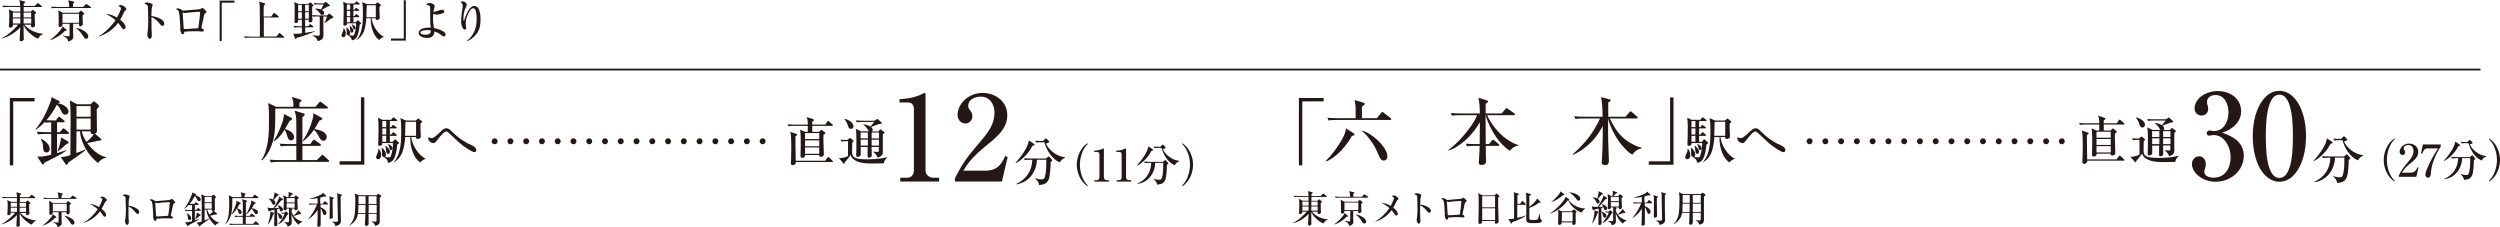 <?xml version="1.0" encoding="UTF-8"?>
<svg id="_レイヤー_2" data-name="レイヤー 2" xmlns="http://www.w3.org/2000/svg" viewBox="0 0 337.81 30.68">
  <defs>
    <style>
      .cls-1 {
        fill: #231815;
        stroke-width: 0px;
      }

      .cls-2 {
        stroke-miterlimit: 10;
        stroke-width: .25px;
      }

      .cls-2, .cls-3 {
        fill: none;
        stroke: #231815;
      }

      .cls-3 {
        stroke-dasharray: 0 0 0 2.13;
        stroke-linecap: round;
        stroke-width: .8px;
      }
    </style>
  </defs>
  <g id="_文字" data-name="文字">
    <g>
      <g>
        <path class="cls-1" d="m2.84,5.56c-.12,0-.19-.05-.19-.17,0-.1.01-.2.02-.31.02-.44.06-.9.07-1.41-.58.71-1.68,1.35-2.52,1.54v-.05c.89-.37,2.12-1.63,2.23-1.83h-.7s0,.06,0,.1c0,.11-.03.19-.14.25-.07.04-.15.05-.23.05-.11,0-.18-.04-.18-.16,0-.02.01-.23.02-.31.02-.3.04-.75.04-1,0-.32,0-.67-.08-.98l.65.28h.92c0-.21,0-.42-.01-.62h-1.66c-.22,0-.43,0-.65.04l-.1-.22c.29.02.57.04.86.04h1.54c-.02-.25-.04-.55-.11-.79l.67.18s.11.04.11.1c0,.07-.14.17-.2.2v.31h1.49l.32-.31c.07-.07.07-.08.1-.08.02,0,.05.02.11.07l.4.31s.06.05.06.09c0,.05-.05.07-.09.07h-2.39v.62s.95,0,.95,0l.2-.19s.06-.05.08-.05c.01,0,.05.02.1.06l.28.23s.07.06.07.11c0,.08-.12.14-.19.17,0,.21,0,.58.01.71.01.35.04.71.04.82,0,.2-.25.28-.37.28-.16,0-.17-.12-.17-.2,0-.05,0-.11,0-.17h-.91c.62.74,1.6,1.16,2.56,1.22v.04c-.31.08-.57.33-.69.62-.33-.08-.68-.34-.94-.56-.43-.35-.82-.77-1.04-1.28,0,.49.01.99.02,1.48,0,.12.02.32.02.4,0,.23-.26.31-.39.31Zm-1.1-3.21h1.01v-.65h-1.01v.65Zm1.01.14h-1.01v.68h1.01v-.68Zm1.46,0h-1.02c0,.19,0,.38,0,.58v.1h1.03v-.68Zm0-.79h-1.02v.65h1.02v-.65Z"/>
        <path class="cls-1" d="m8.97,3.98s.06.05.06.1c0,.07-.11.08-.25.08-.47.53-1.28,1.05-1.97,1.26l-.02-.04c.57-.41,1.38-1.16,1.67-1.8l.51.41Zm2.28-3.05l.31-.32s.07-.07.1-.07c.02,0,.07.04.13.07l.46.31s.06.05.06.09c0,.05-.05.07-.09.07h-4.56c-.22,0-.43,0-.65.04l-.1-.22c.29.02.57.04.86.04h1.58v-.09c0-.29-.03-.51-.13-.81l.72.17c.08.02.11.05.11.09,0,.08-.13.14-.18.18,0,.15-.02.31-.02.46h1.41Zm-.63.79l.22-.23s.07-.06.08-.06c.01,0,.04.02.08.05l.31.27s.08.07.08.11-.06.1-.23.21v.26c0,.25,0,.5.03.76,0,.05.01.1.01.14,0,.17-.16.33-.33.33-.12,0-.19-.07-.19-.19v-.16h-.8c0,.4,0,.8,0,1.21,0,.16.02.33.02.49,0,.21-.04.34-.2.48-.14.12-.31.18-.49.23-.01-.4-.37-.62-.7-.77v-.04c.25.04.51.1.76.1.13,0,.13-.04.13-.45v-1.24h-.96s0,.1,0,.13c0,.2-.17.3-.33.3-.13,0-.2-.08-.2-.2,0-.04,0-.1.01-.15.01-.14.01-.32.01-.47v-.32c0-.38,0-.77-.07-1.12l.61.33h2.13Zm-2.18,1.36h2.24v-1.22h-2.24v1.22Zm2.96,1.12c.24.16.53.41.53.73,0,.16-.1.31-.28.31s-.28-.15-.36-.29c-.23-.38-.63-.89-1-1.14v-.04c.39.05.79.22,1.11.43Z"/>
        <path class="cls-1" d="m16.97,3.65c0,.14-.1.31-.26.31-.1,0-.17-.07-.28-.24-.12-.19-.32-.45-.47-.64-.61.86-1.6,1.57-2.62,1.85l-.03-.05c.77-.33,1.84-1.45,2.3-2.15-.4-.35-.86-.62-1.31-.88.59.08,1,.23,1.52.53.14-.28.53-1.08.53-1.23,0-.2-.26-.3-.42-.35.14-.06.26-.11.41-.11.28,0,.73.34.73.56,0,.1-.07.14-.14.19-.11.07-.16.17-.23.34-.14.31-.29.6-.46.89.27.21.73.62.73.99Z"/>
        <path class="cls-1" d="m22.2,3.21c0,.15-.08.29-.25.29-.11,0-.19-.08-.32-.23-.29-.35-.65-.77-1.16-.95,0,.8,0,1.7.02,1.96.01.16.03.41.03.53,0,.17-.08.44-.29.44s-.32-.35-.32-.59c0-.07,0-.15.04-.37.07-.49.08-1.1.08-1.59,0-.58-.02-1.17-.05-1.75,0-.09-.01-.22-.09-.28-.09-.07-.29-.15-.41-.2.11-.07.25-.14.39-.14.15,0,.76.13.76.32,0,.04-.02.1-.04.14-.13.32-.13,1.01-.13,1.37.5.06,1.73.4,1.73,1.03Z"/>
        <path class="cls-1" d="m24.07,1.14c.21,0,.4.14.57.25.05.03.1.05.16.05.02,0,.08,0,.14-.02.09-.02.5-.05.94-.08.5-.04,1.03-.08,1.15-.11.1-.02.15-.07.22-.12.05-.04.07-.05.1-.05.08,0,.36.28.44.37.04.04.13.13.13.18,0,.04-.05.08-.15.16-.11.08-.16.11-.2.33-.1.47-.22,1-.35,1.58,0,.02-.01.05-.01.07,0,.04.01.05.17.14.07.05.16.1.16.19,0,.13-.1.19-.22.19-.08,0-.2-.02-.29-.03-.11-.02-.38-.02-.61-.02-.44,0-1.1.01-1.52.07,0,.13-.02.34-.19.34-.24,0-.36-.49-.36-.68,0-.07.02-.17.02-.25,0-.17-.07-1.24-.1-1.5-.02-.17-.07-.52-.13-.67-.08-.19-.21-.23-.39-.3.11-.06.2-.11.33-.11Zm2.97.58c0-.08-.06-.13-.11-.13-.35,0-1.49.1-1.85.17-.02,0-.07.01-.09.01-.04,0-.12-.02-.22-.06-.05-.02-.07-.02-.07-.02-.01,0-.02.01-.02.03,0,.02,0,.1.02.25.02.23.05.67.06.91.01.26.04.79.08,1.04.12,0,.31,0,.47-.01.49-.04,1.08-.08,1.48-.1.11-.66.25-1.82.25-2.11Z"/>
        <path class="cls-1" d="m29.69.08h2v.28h-1.73v5.18h-.28V.08Z"/>
        <path class="cls-1" d="m36.66,2.21l.29-.4c.04-.06.06-.07.1-.07.03,0,.07.03.11.06l.46.4s.06.06.06.09c0,.05-.05.07-.1.07h-1.93v1.45c0,.38,0,.76,0,1.13h1.69l.33-.41c.05-.07.07-.08.09-.08s.05.02.11.07l.47.41s.06.05.06.09c0,.05-.05.07-.09.07h-4.58c-.22,0-.43,0-.65.04l-.1-.22c.28.02.57.04.85.04h1.28c.01-.32.01-.64.01-.95,0-.61,0-1.22-.01-1.83,0-.47,0-.94-.02-1.4,0-.22-.02-.35-.09-.56l.74.23c.06.02.1.03.1.1s-.05.11-.19.21c-.01.21-.02.42-.02.63v.85h1.02Z"/>
        <path class="cls-1" d="m41.67.51l.19-.14s.05-.04.08-.04c.02,0,.05.01.07.03l.32.29s.04.05.04.08c0,.04-.1.13-.19.19,0,.43-.01.85.01,1.27,0,.11.03.49.03.55,0,.2-.16.29-.34.29-.12,0-.17-.07-.17-.19,0-.06.01-.11.02-.17h-.5v.87h.4l.19-.21s.07-.08.09-.08c.02,0,.04,0,.11.07l.26.21s.06.05.06.09c0,.05-.05.07-.09.07h-1.01v.75c.44-.07.88-.14,1.31-.23v.04c-.8.36-1.63.64-2.47.87-.02.05-.06.13-.13.13-.05,0-.08-.03-.1-.07l-.22-.66c.1.05.19.05.31.05.28,0,.58-.03.86-.07v-.81h-.39c-.22,0-.43,0-.65.04l-.1-.22c.28.02.57.04.85.04h.28v-.87h-.5s.01.09.01.13c0,.21-.13.31-.33.31-.13,0-.17-.08-.17-.2,0-.28,0-.56.01-.83,0-.37.01-.74.01-1.1,0-.28-.01-.44-.07-.71l.56.25h1.34Zm-1.38,1h.5v-.86h-.5v.86Zm0,1.01h.5v-.87h-.5v.87Zm.94-1.01h.5v-.86h-.5v.86Zm0,1.01h.5v-.87h-.5v.87Zm1.72-.3c-.22,0-.43,0-.65.04l-.1-.22c.28.02.57.04.85.04h1.16l.21-.2s.06-.05.08-.05c.02,0,.04.02.07.05l.44.38s.04.05.04.08c0,.12-.17.14-.32.16-.28.23-.58.43-.88.63l-.02-.02c.15-.29.26-.56.37-.88h-.51c0,.84,0,1.68.01,2.52,0,.27-.05.46-.28.61-.16.11-.32.16-.51.19-.03-.14-.06-.24-.15-.35-.14-.19-.35-.31-.55-.4v-.04c.26.04.57.07.83.07.14,0,.16-.07.16-.17v-2.43h-.25Zm.98-1.91c.05-.04.07-.05.09-.05.02,0,.05.01.08.04l.43.37s.04.05.04.08c0,.06-.02.08-.31.14-.24.13-.54.31-.78.45.16.09.32.22.32.42,0,.13-.08.26-.28.26-.15,0-.22-.1-.39-.34-.14-.19-.35-.37-.56-.49v-.04c.25,0,.57.04.8.13.1-.18.29-.5.35-.68h-.57c-.22,0-.43,0-.65.04l-.1-.22c.28.03.57.03.85.03h.47l.2-.15Z"/>
        <path class="cls-1" d="m46.45,3.8c.19.22.28.47.28.76,0,.22-.08.47-.35.47-.14,0-.23-.1-.23-.24,0-.06.05-.23.14-.43.07-.15.12-.27.12-.43,0-.04,0-.08,0-.12l.04-.02Zm1.62-.79l.18-.2c.05-.06.08-.07.11-.07.02,0,.05.02.12.08l.28.26s.04.04.04.07c0,.06-.09.11-.2.19-.04.54-.14,1.27-.44,1.74-.15.23-.37.33-.63.37,0-.29-.23-.54-.48-.67-.17-.03-.21-.16-.21-.35,0-.1.01-.21.01-.29,0-.13-.03-.31-.05-.44l.03-.02c.25.22.49.46.49.8,0,.11-.04.21-.14.27.15.04.34.06.5.06.13,0,.17-.07.21-.19.16-.47.22-.97.23-1.47h-1.24s0,.03,0,.08c0,.07-.02.24-.32.24-.13,0-.16-.05-.16-.17,0-.07.02-.59.02-.75,0-.4.02-.81.02-1.21s-.02-.71-.06-1.12l.49.25h1.03l.17-.21c.04-.05.06-.08.09-.08.02,0,.04.01.12.07l.28.2s.06.05.06.09c0,.05-.05.07-.09.07h-.77v.7h.14l.12-.18c.04-.05.06-.08.1-.08.02,0,.04.01.12.07l.24.17s.07.06.07.1c0,.05-.05.07-.1.07h-.7v.71h.14l.17-.2s.07-.08.09-.08c.04,0,.05.01.11.07l.23.2s.06.06.06.09c0,.05-.05.07-.09.07h-.71v.69h.32Zm-1.2-1.69h.45v-.7h-.45v.7Zm0,.86h.45v-.71h-.45v.71Zm.45.14h-.45v.69h.45v-.69Zm.43,1.84c0,.12-.07.25-.2.25s-.2-.08-.23-.37c-.02-.2-.04-.37-.11-.57l.02-.02c.2.15.52.44.52.71Zm.28-.4c0,.09-.05.22-.16.22-.1,0-.14-.09-.2-.32-.02-.11-.08-.26-.16-.35l.02-.03c.2.07.5.23.5.49Zm2.18-1.29c.07.54.28,1.06.59,1.51.26.38.63.79,1.06.98v.03c-.25.07-.46.22-.62.42-.46-.34-.71-.76-.89-1.29-.19-.53-.28-1.09-.25-1.65h-.6c-.04.61-.14,1.42-.42,1.97-.21.41-.5.73-.89.96l-.02-.02c.46-.53.67-1.16.77-1.85.09-.59.1-1.31.1-1.91,0-.47-.01-.88-.1-1.34l.65.28h1.13l.22-.19s.05-.04.08-.04c.04,0,.07.02.1.05l.31.25s.05.05.05.08c0,.04-.02.07-.19.18-.01.14-.02.28-.02.43,0,.36.04.72.04,1.09,0,.08,0,.13-.07.18-.08.07-.19.11-.29.11-.18,0-.18-.08-.18-.16,0-.02,0-.04,0-.07h-.56Zm.56-1.76h-1.21c-.04.46-.02,1.12-.05,1.62h1.27V.71Z"/>
        <path class="cls-1" d="m54.83,5.49h-2v-.28h1.73V.04h.28v5.46Z"/>
        <path class="cls-1" d="m59.39,1.39c.1-.04.2-.07.31-.07.16,0,.34.06.34.25,0,.05-.02.13-.08.16-.21.14-.73.25-.98.25-.16,0-.3-.05-.44-.14-.02.22-.03.44-.03.66,0,.44.05.86.13,1.29.46.08,1,.26,1.37.53.13.1.19.19.19.34,0,.11-.04.26-.19.26-.12,0-.21-.04-.37-.17-.21-.17-.58-.41-.93-.5-.07.65-.41.88-1.05.88-.38,0-1.09-.19-1.09-.66,0-.64.92-.74,1.4-.74.05,0,.17,0,.23.01-.05-.41-.07-.79-.07-1.21,0-.44,0-.89,0-1.34,0-.29,0-.5-.55-.55.11-.16.25-.24.45-.24.22,0,.71.16.71.42,0,.08-.06.28-.09.38-.04.14-.07.28-.09.42.19-.02.62-.16.82-.23Zm-1.7,2.68c-.22,0-.89.04-.89.33,0,.27.53.29.72.29.43,0,.68-.11.7-.58-.17-.02-.35-.05-.53-.05Z"/>
        <path class="cls-1" d="m62.54.17c.15,0,.53.19.53.47,0,.1-.04.18-.08.26-.24.49-.37.97-.37,1.52,0,.06,0,.4.05.4.02,0,.04-.02.06-.1.17-.55.49-1.38.95-1.77.11-.09.25-.15.39-.15.33,0,.54.22.67.53.17.41.19.98.19,1.31,0,.6-.07,1.15-.33,1.62-.26.5-.91,1.13-1.54,1.31l-.02-.02c.52-.36.85-.84,1.09-1.4.22-.51.28-1.09.28-1.64,0-.34-.03-.68-.11-1.01-.04-.19-.16-.39-.38-.39-.32,0-.6.61-.79,1.07-.13.33-.2.65-.2,1,0,.09,0,.16.04.34.02.11.03.19.03.25,0,.13-.05.23-.2.23-.08,0-.18-.07-.22-.13-.12-.16-.17-.31-.22-.49-.04-.16-.05-.35-.05-.53,0-.57.1-1.29.2-1.86.01-.06.02-.14.02-.2,0-.23-.13-.42-.33-.53.1-.04.24-.08.34-.08Z"/>
      </g>
      <g>
        <g>
          <path class="cls-1" d="m1.33,13.24h3.34v.46H1.79v8.64h-.46v-9.1Z"/>
          <path class="cls-1" d="m7.42,16.28h.13l.28-.38s.09-.12.15-.12c.04,0,.09.02.19.1l.47.38c.07.06.1.1.1.16,0,.09-.08.1-.16.1h-.87v1.34h.37l.34-.4s.1-.12.16-.12c.04,0,.09.03.18.1l.47.4c.05.04.1.09.1.16,0,.09-.08.1-.15.1h-1.47v2.59c.41-.12.82-.25,1.23-.39l.03.06c-.78.56-2.1,1.2-2.99,1.63-.02.15-.06.24-.18.24-.06,0-.09-.03-.12-.08l-.64-.98c.25,0,.46,0,.69-.02.36-.05.83-.16,1.19-.25v-2.8h-.7c-.36,0-.72,0-1.08.07l-.16-.37c.47.04.94.06,1.42.06h.52v-1.33c-.27,0-.49.01-.76.06l-.07-.15c-.4.43-.77.77-1.26,1.1l-.05-.05c.89-1.05,1.54-2.35,2.01-3.64.1-.28.15-.43.18-.72l1.02.51c.06.03.09.09.09.14,0,.09-.07.13-.28.19.73.05,1.46.59,1.46,1.08,0,.29-.16.45-.45.45s-.41-.23-.52-.46c-.14-.28-.35-.71-.6-.89-.38.72-.88,1.49-1.42,2.1.32.02.83.03,1.15.03Zm-.99,3.13c.18.22.3.52.3.72,0,.26-.19.47-.45.47-.43,0-.46-.43-.47-.91-.02-.31-.14-.6-.29-.86l.06-.07c.28.14.61.37.85.65Zm1.39,1.07h-.04c.24-.71.38-1.17.48-1.91l.94.55s.08.09.08.14c0,.08-.04.11-.32.22-.36.35-.75.68-1.14,1Zm6.56.75v.05c-.48.14-.85.33-1.14.75-.71-.58-1.27-1.23-1.72-2.03-.36-.66-.68-1.49-.7-2.25h-.48c-.02.98-.02,1.95-.03,2.93.42-.15.83-.32,1.24-.49l.03.07c-.56.5-1.7,1.26-2.35,1.69-.02.13-.08.31-.23.31-.05,0-.09-.01-.13-.07l-.67-.98c.47,0,.68-.04,1.31-.25,0-1.45.03-2.91.03-4.36,0-1.1,0-1.94-.1-3.03l.98.52h1.82l.3-.3s.11-.09.16-.09.09.03.15.08l.43.37c.06.05.09.12.09.19,0,.14-.2.32-.3.41,0,.96.03,2.24.03,2.9,0,.22-.08.33-.28.41l.75.63c.1.09.13.13.13.17,0,.14-.15.15-.25.15-.05,0-.12,0-.17,0-.42.1-1.07.26-1.49.31.58.83,1.56,1.74,2.59,1.92Zm-4.04-5.46h1.91v-1.44h-1.91v1.44Zm0,1.74h1.91v-1.5h-1.91v1.5Zm2.34.59s-.09.02-.14.02c-.17,0-.28-.08-.29-.28v-.09h-1.21c.14.54.35.96.65,1.42.31-.23.82-.73.99-1.07Z"/>
          <path class="cls-1" d="m42.65,14.43l.46-.57c.07-.09.12-.12.16-.12.03,0,.09.03.18.1l.76.57s.1.09.1.15c0,.09-.08.11-.15.11h-6.96c0,.19,0,.39,0,.59,0,1.17,0,2.79-.34,3.9-.29.93-.73,1.83-1.44,2.51l-.09-.06c.97-1.48,1.02-3.59,1.02-5.3,0-.8,0-1.6-.11-2.39l1.04.51h2.36v-.37c0-.33-.08-.63-.19-.95l1.06.31c.11.03.23.06.23.17,0,.12-.18.22-.28.27v.57h2.18Zm-.73,5.04l.34-.47s.1-.13.15-.13.13.06.2.11l.66.47c.06.04.1.09.1.15,0,.09-.08.11-.15.11h-2.36v1.92h1.96l.57-.58c.1-.11.11-.13.17-.13.05,0,.14.07.18.11l.64.58c.09.08.1.11.1.15,0,.09-.08.11-.15.11h-6.66c-.36,0-.72.01-1.08.07l-.17-.37c.48.04.95.06,1.43.06h2.19v-1.92h-1.02c-.36,0-.72,0-1.08.07l-.16-.37c.47.04.95.06,1.42.06h.84c0-.6.02-3.17-.02-3.56-.03-.35-.12-.62-.22-.96l1.14.35c.1.03.23.07.23.19,0,.16-.19.25-.31.31v3.67h1.06Zm-2.18-.93c0,.24-.15.43-.4.43-.34,0-.45-.28-.56-.69-.06-.24-.17-.55-.33-.75-.43.7-.73,1.04-1.37,1.55l-.09-.06c.44-.65.88-1.66,1.14-2.42.15-.43.22-.75.23-1.19l.97.48c.08.04.13.1.13.19,0,.13-.21.22-.32.26-.21.37-.42.74-.64,1.11.52.09,1.24.49,1.24,1.09Zm4.4,0c0,.25-.17.48-.43.48-.33,0-.5-.31-.7-.71-.16-.29-.33-.56-.6-.76-.45.66-.8,1.02-1.42,1.52l-.08-.07c.36-.5.64-1.04.88-1.6.2-.46.54-1.38.54-1.87,0-.08,0-.15,0-.24l1.08.59c.06.03.14.09.14.17,0,.12-.22.19-.39.25-.21.38-.42.76-.66,1.13.59.12,1.65.34,1.65,1.11Z"/>
          <path class="cls-1" d="m49.23,22.25h-3.34v-.46h2.88v-8.64h.46v9.1Z"/>
          <path class="cls-1" d="m51.17,20.07c.22.26.33.55.33.89,0,.26-.1.55-.41.55-.17,0-.27-.11-.27-.28,0-.07.06-.27.17-.5.08-.17.14-.32.14-.5,0-.05,0-.09,0-.14l.05-.02Zm1.89-.92l.21-.24c.06-.07.1-.08.13-.08.02,0,.06.02.14.1l.33.31s.04.05.04.08c0,.07-.11.13-.24.22-.05.63-.16,1.48-.51,2.03-.18.27-.43.39-.74.43,0-.34-.27-.63-.56-.78-.2-.04-.25-.19-.25-.41,0-.11.01-.25.01-.34,0-.15-.04-.36-.06-.51l.03-.02c.29.25.57.53.57.94,0,.13-.05.25-.16.32.18.04.4.07.58.07.15,0,.2-.08.25-.22.19-.55.26-1.13.27-1.72h-1.44s0,.04,0,.09c0,.08-.03.28-.37.28-.15,0-.19-.06-.19-.2,0-.08.02-.69.03-.88,0-.47.02-.95.02-1.42s-.02-.83-.07-1.3l.57.29h1.2l.2-.25c.05-.06.07-.09.1-.09.03,0,.05.01.14.08l.33.24s.07.06.07.11c0,.06-.06.08-.11.08h-.9v.82h.17l.15-.21c.04-.06.07-.09.11-.09.02,0,.04.01.14.08l.28.2s.08.07.08.11c0,.06-.06.08-.11.08h-.82v.83h.17l.2-.24c.04-.06.08-.09.1-.09.04,0,.06.01.13.08l.27.24s.07.07.07.11c0,.06-.06.08-.11.08h-.83v.81h.38Zm-1.4-1.97h.53v-.82h-.53v.82Zm0,1h.53v-.83h-.53v.83Zm.53.17h-.53v.81h.53v-.81Zm.5,2.15c0,.14-.08.29-.24.29s-.23-.09-.27-.43c-.02-.24-.05-.43-.13-.67l.03-.02c.24.17.61.51.61.83Zm.33-.47c0,.1-.06.25-.19.25-.12,0-.17-.11-.23-.37-.03-.13-.1-.31-.18-.41l.02-.04c.24.08.58.27.58.57Zm2.55-1.51c.08.63.33,1.23.69,1.76.31.45.74.92,1.24,1.15v.04c-.29.08-.54.25-.72.49-.53-.4-.83-.89-1.04-1.51-.22-.62-.32-1.27-.29-1.93h-.7c-.04.71-.17,1.66-.49,2.3-.25.48-.58.85-1.04,1.12l-.02-.02c.54-.62.78-1.35.9-2.16.11-.69.12-1.53.12-2.23,0-.55-.01-1.03-.12-1.57l.76.33h1.32l.25-.22s.06-.05.09-.05c.05,0,.08.03.11.06l.36.29s.06.06.06.09c0,.04-.03.08-.22.21-.01.16-.02.33-.02.5,0,.42.05.84.05,1.27,0,.09,0,.15-.08.21-.09.08-.22.13-.34.13-.21,0-.21-.1-.21-.18,0-.03,0-.05,0-.08h-.65Zm.65-2.06h-1.42c-.05.53-.03,1.3-.06,1.89h1.48v-1.89Z"/>
          <path class="cls-1" d="m58.32,18.68c.29,0,.87-.55,1.18-.86.21-.2.5-.49.81-.49s.48.19.68.38c.38.37.78.74,1.21,1.04.43.31.88.59,1.38.8.36.16.77.36.77.73,0,.17-.08.28-.26.28-.11,0-.29-.1-.4-.15-.56-.32-1.15-.69-1.63-1.13-.51-.47-.99-.92-1.36-1.27-.21-.2-.29-.24-.41-.24-.15,0-.32.15-.43.25-.29.28-.57.63-.81.95-.1.13-.3.38-.47.38-.22,0-.71-.22-.71-.64,0-.07.02-.12.05-.18.12.08.24.13.39.13Z"/>
        </g>
        <g>
          <path class="cls-1" d="m2.37,30.62c-.1,0-.16-.04-.16-.14,0-.08.01-.17.02-.26.02-.37.05-.75.06-1.18-.48.59-1.4,1.13-2.11,1.28v-.04c.74-.31,1.77-1.36,1.86-1.53h-.59s0,.05,0,.08c0,.09-.03.16-.12.21-.06.03-.12.04-.19.04-.09,0-.15-.04-.15-.13,0-.01.01-.19.02-.25.01-.25.03-.63.03-.84,0-.27,0-.56-.07-.82l.54.24h.77c0-.18,0-.35,0-.52H.91c-.18,0-.36,0-.54.03l-.08-.18c.24.02.48.03.72.03h1.29c-.01-.21-.03-.46-.09-.66l.56.15s.09.03.09.08c0,.06-.12.14-.17.17v.26h1.25l.26-.26c.06-.05.06-.06.09-.06.02,0,.04.02.09.05l.33.26s.05.05.05.08c0,.05-.04.06-.07.06h-2v.52s.8,0,.8,0l.17-.16s.05-.04.07-.04c.01,0,.04.01.08.05l.23.2s.06.05.06.09c0,.07-.1.12-.16.15,0,.17,0,.48,0,.59,0,.3.03.6.03.68,0,.17-.21.23-.31.23-.13,0-.14-.1-.14-.17,0-.04,0-.09,0-.14h-.76c.52.62,1.34.97,2.14,1.02v.04c-.25.07-.48.28-.58.52-.28-.07-.57-.29-.79-.47-.36-.29-.68-.64-.87-1.07,0,.41,0,.83.01,1.24,0,.1.01.27.01.34,0,.2-.22.26-.33.26Zm-.92-2.68h.84v-.54h-.84v.54Zm.84.12h-.84v.57h.84v-.57Zm1.22,0h-.85c0,.16,0,.32,0,.49v.08h.86v-.57Zm0-.66h-.85v.54h.85v-.54Z"/>
          <path class="cls-1" d="m7.58,29.3s.05.04.05.08c0,.06-.09.07-.21.07-.39.44-1.07.88-1.64,1.05v-.04c.46-.34,1.14-.97,1.38-1.51l.42.34Zm1.91-2.55l.25-.27s.06-.06.08-.06c.02,0,.06.03.11.06l.38.25s.05.04.05.08c0,.04-.04.06-.08.06h-3.8c-.18,0-.36,0-.54.03l-.08-.18c.24.02.48.03.72.03h1.32v-.08c0-.25-.03-.43-.11-.68l.6.14c.07.02.09.05.09.08,0,.07-.11.12-.15.15,0,.12-.01.25-.01.39h1.18Zm-.53.66l.18-.19s.06-.05.07-.05c0,0,.04.01.07.04l.25.23s.07.05.07.09-.05.08-.2.18v.22c0,.21,0,.42.03.64,0,.04,0,.08,0,.12,0,.14-.13.28-.28.28-.1,0-.16-.06-.16-.16v-.13h-.67c0,.33,0,.67,0,1.01,0,.13.02.28.02.41,0,.17-.03.29-.17.4-.12.1-.26.15-.41.19,0-.34-.3-.52-.58-.65v-.04c.21.04.43.08.63.08.1,0,.11-.04.11-.38v-1.03h-.8s0,.08,0,.11c0,.17-.14.25-.28.25-.11,0-.17-.06-.17-.17,0-.03,0-.08,0-.12,0-.12,0-.27,0-.39v-.27c0-.32,0-.65-.05-.94l.51.28h1.78Zm-1.82,1.14h1.87v-1.02h-1.87v1.02Zm2.47.94c.2.13.45.34.45.61,0,.13-.08.26-.24.26s-.23-.13-.3-.24c-.19-.32-.53-.75-.84-.95v-.03c.33.04.66.19.93.36Z"/>
          <path class="cls-1" d="m14.35,29.03c0,.12-.08.26-.21.26-.08,0-.15-.06-.23-.2-.1-.16-.27-.38-.4-.54-.51.72-1.34,1.31-2.18,1.55l-.03-.04c.64-.28,1.54-1.21,1.92-1.79-.34-.29-.72-.52-1.1-.73.49.07.84.2,1.27.44.12-.24.44-.91.44-1.03,0-.17-.22-.25-.35-.29.12-.05.22-.09.34-.09.23,0,.61.28.61.46,0,.08-.05.12-.12.16-.09.06-.13.15-.2.29-.12.26-.24.5-.38.74.22.17.61.52.61.83Z"/>
          <path class="cls-1" d="m18.81,28.66c0,.12-.07.25-.21.25-.09,0-.16-.07-.27-.19-.25-.29-.54-.65-.97-.8,0,.67,0,1.42.02,1.64.01.13.03.34.03.45,0,.14-.07.37-.24.37s-.27-.29-.27-.49c0-.06,0-.12.04-.31.06-.41.07-.92.07-1.33,0-.49-.02-.98-.04-1.46,0-.07-.01-.18-.08-.23-.08-.06-.24-.12-.34-.17.1-.06.21-.12.33-.12.13,0,.64.11.64.26,0,.04-.02.08-.03.12-.11.27-.11.85-.11,1.15.42.05,1.44.33,1.44.86Z"/>
          <path class="cls-1" d="m20.46,26.93c.17,0,.33.12.48.21.04.03.08.04.13.04.02,0,.07,0,.12-.01.08-.01.42-.04.79-.07.42-.03.86-.06.96-.09.08-.02.12-.05.18-.1.04-.03.06-.05.08-.05.07,0,.3.24.37.31.03.04.1.11.1.15,0,.03-.04.07-.12.13-.09.07-.13.1-.17.28-.08.4-.18.83-.29,1.32,0,.02-.01.04-.01.06,0,.03.01.04.14.12.06.04.13.08.13.16,0,.11-.08.15-.18.15-.07,0-.17-.01-.24-.02-.1-.02-.32-.02-.51-.02-.37,0-.92.01-1.27.06,0,.1-.02.29-.16.29-.2,0-.3-.41-.3-.57,0-.05.01-.14.01-.21,0-.15-.05-1.03-.08-1.25-.01-.14-.05-.43-.11-.55-.07-.16-.17-.2-.33-.25.09-.05.17-.09.28-.09Zm2.48.48c0-.07-.05-.1-.09-.1-.3,0-1.25.08-1.54.14-.02,0-.05,0-.08,0-.03,0-.1-.02-.18-.05-.04-.01-.06-.02-.06-.02,0,0-.01,0-.01.02,0,.02,0,.08.01.21.02.19.04.56.05.76.01.22.03.66.07.87.1,0,.25,0,.39,0,.41-.03.9-.07,1.23-.08.09-.55.21-1.52.21-1.76Z"/>
          <path class="cls-1" d="m26.19,27.57h.06l.14-.19s.04-.06.08-.06c.02,0,.04,0,.09.05l.24.19s.05.05.05.08c0,.04-.04.05-.08.05h-.44v.67h.19l.17-.2s.05-.06.08-.06c.02,0,.04.02.09.05l.24.2s.05.04.05.08c0,.04-.04.05-.08.05h-.74v1.3c.21-.06.41-.12.62-.2v.03c-.38.28-1.04.6-1.48.82,0,.07-.03.12-.09.12-.03,0-.05-.01-.06-.04l-.32-.49c.12,0,.23,0,.35,0,.18-.03.42-.08.6-.12v-1.4h-.35c-.18,0-.36,0-.54.04l-.08-.19c.24.02.47.03.71.03h.26v-.67c-.14,0-.25,0-.38.03l-.04-.08c-.2.22-.38.39-.63.55l-.02-.03c.45-.53.77-1.18,1.01-1.82.05-.14.08-.22.09-.36l.51.25s.04.04.04.07c0,.04-.04.06-.14.09.37.03.73.3.73.54,0,.14-.08.22-.23.22s-.21-.11-.26-.23c-.07-.14-.18-.36-.3-.45-.19.36-.44.75-.71,1.05.16,0,.42.01.58.01Zm-.5,1.57c.09.11.15.26.15.36,0,.13-.09.24-.22.24-.22,0-.23-.21-.24-.46-.01-.16-.07-.3-.15-.43l.03-.04c.14.07.3.19.42.33Zm.7.54h-.02c.12-.36.19-.59.24-.96l.47.28s.04.04.04.07c0,.04-.02.06-.16.11-.18.17-.38.34-.57.5Zm3.28.38v.03c-.24.07-.43.17-.57.38-.35-.29-.63-.62-.86-1.02-.18-.33-.34-.75-.35-1.13h-.24c0,.49,0,.98-.01,1.47.21-.08.42-.16.62-.25l.02.04c-.28.25-.85.63-1.18.85,0,.07-.04.16-.11.16-.03,0-.05,0-.07-.04l-.33-.49c.23,0,.34-.02.66-.12,0-.73.01-1.46.01-2.18,0-.55,0-.97-.05-1.52l.49.26h.91l.15-.15s.05-.04.08-.04.04.01.08.04l.21.19s.04.06.04.09c0,.07-.1.16-.15.21,0,.48.02,1.12.02,1.45,0,.11-.04.17-.14.21l.38.32s.06.07.06.08c0,.07-.08.08-.12.08-.03,0-.06,0-.08,0-.21.05-.54.13-.75.16.29.42.78.87,1.3.96Zm-2.02-2.73h.96v-.72h-.96v.72Zm0,.87h.96v-.75h-.96v.75Zm1.17.29s-.05,0-.07,0c-.08,0-.14-.04-.15-.14v-.05h-.61c.07.27.17.48.33.71.16-.12.41-.37.5-.54Z"/>
          <path class="cls-1" d="m34.11,26.65l.23-.29s.06-.06.08-.06c.02,0,.05.02.09.05l.38.29s.05.04.05.08c0,.04-.04.05-.07.05h-3.48c0,.09,0,.2,0,.29,0,.59,0,1.4-.17,1.95-.14.47-.37.92-.72,1.26l-.04-.03c.49-.74.51-1.8.51-2.65,0-.4,0-.8-.05-1.2l.52.25h1.18v-.19c0-.17-.04-.32-.09-.48l.53.16c.05.02.12.03.12.08,0,.06-.09.11-.14.14v.29h1.09Zm-.37,2.52l.17-.24s.05-.07.08-.07.06.03.1.06l.33.24s.05.04.05.08c0,.04-.04.05-.08.05h-1.18v.96h.98l.29-.29c.05-.06.05-.07.08-.07.03,0,.07.04.09.06l.32.29s.05.05.05.08c0,.04-.04.05-.08.05h-3.33c-.18,0-.36,0-.54.04l-.08-.19c.24.02.48.03.72.03h1.1v-.96h-.51c-.18,0-.36,0-.54.04l-.08-.19c.24.02.48.03.71.03h.42c0-.3,0-1.59,0-1.78-.02-.18-.06-.31-.11-.48l.57.17s.12.04.12.09c0,.08-.09.12-.16.16v1.84h.53Zm-1.09-.47c0,.12-.08.22-.2.22-.17,0-.22-.14-.28-.35-.03-.12-.08-.28-.17-.38-.21.35-.37.52-.69.78l-.04-.03c.22-.33.44-.83.57-1.21.08-.21.11-.38.12-.6l.49.24s.07.05.07.1c0,.06-.11.11-.16.13-.11.19-.21.37-.32.56.26.04.62.25.62.54Zm2.2,0c0,.13-.08.24-.21.24-.17,0-.25-.16-.35-.35-.08-.15-.17-.28-.3-.38-.23.33-.4.51-.71.76l-.04-.04c.18-.25.32-.52.44-.8.1-.23.27-.69.27-.94,0-.04,0-.08,0-.12l.54.29s.07.04.07.08c0,.06-.11.1-.2.12-.11.19-.21.38-.33.57.29.06.83.17.83.56Z"/>
          <path class="cls-1" d="m37.69,26.78c.02-.08.03-.13.04-.21l.46.31s.04.04.04.07c0,.07-.07.09-.22.13-.29.35-.59.7-.89,1.04.2,0,.39-.01.58-.04-.05-.11-.12-.21-.17-.33l.02-.03c.23.07.68.3.68.59,0,.15-.1.25-.25.25-.18,0-.17-.19-.23-.39-.1.04-.2.07-.3.09v.98c0,.35.03.69.03,1.04,0,.17-.07.29-.27.29-.11,0-.16-.07-.16-.18,0-.07,0-.2,0-.29.02-.58.03-1.18.04-1.76-.21.04-.42.09-.63.16-.08.04-.09.08-.12.08-.04,0-.06-.05-.07-.09l-.12-.46c.36.12.46.08.84.08.16-.28.62-1.08.71-1.35Zm-1.52,3.56c.17-.33.36-1.22.36-1.59,0-.06,0-.11-.01-.17l.47.17s.06.03.06.06c0,.04-.04.07-.12.14-.15.47-.38,1.03-.73,1.39l-.03-.02Zm1.05-2.92c0,.13-.1.25-.23.25s-.18-.1-.23-.23c-.08-.2-.29-.44-.45-.59v-.02c.2.01.41.04.59.13.07-.22.19-.7.19-.93v-.04l.53.28s.05.03.05.06c0,.08-.08.11-.2.14-.09.09-.38.42-.5.55.13.1.24.23.24.4Zm.92,1.9c0,.13-.08.25-.23.25-.16,0-.2-.12-.23-.25-.04-.17-.1-.44-.23-.56l.02-.02c.21.04.67.31.67.58Zm.14-.46c-.08,0-.15,0-.22.02l-.08-.15c.13,0,.27.01.4.01h.08l.13-.14s.04-.04.06-.04c.02,0,.05.01.07.04l.23.24s.04.05.04.07c0,.02-.03.04-.05.06-.02.01-.09.05-.12.06-.31.57-.61,1.01-1.22,1.27l-.02-.02c.44-.5.63-.79.87-1.41h-.19Zm1.04-.67l.1.03c.05.02.09.03.09.08,0,.07-.07.11-.12.14,0,.05,0,.09,0,.12.05.24.15.4.27.58.17-.14.37-.34.52-.53.06-.07.1-.15.14-.23l.36.45s.01.04.01.06c0,.04-.03.06-.07.06-.02,0-.08,0-.16-.02-.28.08-.47.19-.78.25.3.41.72.64,1.2.77v.02c-.27.12-.35.15-.52.4-.46-.34-.78-.89-.97-1.42.01.29.03.79.03,1.08,0,.16-.02.28-.14.38-.12.11-.25.16-.41.19-.1-.35-.22-.41-.52-.57v-.02c.13,0,.26.02.4.02.14,0,.25,0,.27-.04.03-.04.03-.13.03-.24v-1.3c0-.09,0-.19,0-.27h-.32v.04c0,.12-.11.2-.25.2-.11,0-.17-.04-.17-.16,0-.15.04-.57.04-.88,0-.34,0-.67-.06-1l.46.25h.21c.02-.12.05-.29.05-.4,0-.09-.01-.17-.03-.29l.54.18s.06.03.06.07c0,.06-.04.08-.17.12-.08.09-.21.23-.29.32h.63l.13-.16s.06-.07.08-.07c.02,0,.04.02.08.04l.3.23s.03.04.03.06c0,.04-.01.06-.19.19,0,.03,0,.11,0,.16.01.37.05.79.05,1.1,0,.17-.12.23-.27.23-.11,0-.17-.04-.17-.16,0-.02,0-.04.01-.07h-.5Zm-.59-.84h1.09v-.6h-1.09v.6Zm1.09.12h-1.09v.6h1.09v-.6Z"/>
          <path class="cls-1" d="m43.63,27.51l.18-.26s.06-.06.08-.06c.02,0,.04,0,.09.05l.3.25s.05.05.05.08c0,.04-.04.06-.08.06h-.93c0,.12,0,.25,0,.38.3.08.79.42.79.76,0,.15-.08.29-.24.29-.13,0-.18-.09-.21-.2-.09-.26-.17-.49-.33-.71,0,.37,0,.74,0,1.11v.23c0,.23,0,.46,0,.7,0,.07,0,.13,0,.2,0,.17-.12.25-.29.25-.12,0-.17-.05-.17-.17,0-.09.02-.28.03-.38.02-.53.02-1.2.02-1.74-.29.51-.75.96-1.24,1.27l-.02-.03c.43-.48.94-1.34,1.17-1.95h-.46c-.18,0-.36,0-.54.03l-.08-.18c.24.02.48.03.71.03h.46v-.74c-.36.07-.72.1-1.09.1v-.03c.46-.11,1.02-.29,1.44-.5.17-.09.27-.14.39-.3l.38.38s.04.05.04.08c0,.05-.04.07-.08.07-.03,0-.09,0-.24-.03-.19.08-.29.11-.49.16,0,.28,0,.55,0,.82h.3Zm1.39-.83c.05.01.09.04.09.08,0,.06-.11.13-.16.17v.6c0,.53,0,1.05.02,1.58,0,.07.01.14.01.21,0,.18-.16.25-.3.25-.1,0-.14-.04-.14-.14,0-.07,0-.18,0-.27.02-.59.02-1.18.02-1.77,0-.43,0-.63-.08-.87l.53.17Zm1.08-.4c.06.01.1.03.1.08s-.12.14-.17.17c0,.75,0,1.49.01,2.24,0,.33.03.67.03,1,0,.3-.03.47-.31.63-.15.09-.29.12-.46.14-.03-.21-.08-.4-.45-.58v-.03c.19.03.39.04.58.04s.23-.07.23-.25c0-.44-.02-.88-.03-1.32-.01-.55-.03-1.09-.03-1.64,0-.21,0-.44-.07-.64l.57.17Z"/>
          <path class="cls-1" d="m50.87,26.39l.19-.16s.06-.04.07-.04.05.01.09.04l.25.18s.06.05.06.09c0,.06-.05.09-.21.19,0,.18-.01.46-.01.74v.77c0,.58,0,1.15,0,1.72,0,.1-.01.19-.05.27-.1.21-.37.29-.58.32-.09-.3-.21-.44-.49-.58l.02-.04c.14.03.32.06.47.06.18,0,.2-.05.2-.19,0-.22,0-.66.01-.85h-1.09c0,.37,0,.9.01,1.09,0,.05,0,.1,0,.16,0,.21-.06.36-.3.36-.15,0-.21-.08-.21-.23,0-.07.02-.24.03-.34.01-.35.03-.7.04-1.04h-1.01c-.07.42-.2.7-.47,1.02-.2.22-.39.39-.64.54l-.04-.04c.4-.35.6-.86.7-1.37.08-.45.1-1.59.1-2.08,0-.31-.02-.54-.08-.84l.55.24h2.39Zm-2.48,2.41h.99v-1.12s-.94,0-.94,0c0,.29-.03.85-.05,1.12Zm.05-1.24h.96v-1.05h-.96v1.05Zm2.46.12h-1.08l-.02,1.12h1.1v-1.12Zm0-1.17h-1.1c0,.34,0,.7,0,1.05h1.08v-1.05Z"/>
        </g>
      </g>
      <g>
        <g>
          <path class="cls-1" d="m175.51,13.24h3.34v.46h-2.88v8.64h-.46v-9.1Z"/>
          <path class="cls-1" d="m182.82,17.95c.18.12.21.17.21.24,0,.08-.05.1-.36.19-.71,1.28-2.11,2.95-3.52,3.45l-.03-.06c.78-.76,1.44-1.65,2.01-2.58.36-.6.66-1.13.75-1.84l.94.6Zm3.22-1.98l.59-.72c.1-.13.11-.13.16-.13.04,0,.07.02.18.11l.93.72s.1.09.1.16c0,.09-.09.1-.16.1h-7.23c-.37,0-.72,0-1.08.07l-.17-.37c.48.05.95.06,1.43.06h2.39v-1.22c0-.52-.05-.71-.15-1.22l1.06.3c.28.08.32.13.32.21,0,.1-.12.19-.38.37v1.56h2.01Zm1.43,5.18c0,.3-.18.54-.49.54-.38,0-.53-.32-.8-.97-.34-.8-.54-1.15-1.06-1.85-.31-.42-.7-.88-1.13-1.2l.02-.02c1.22.22,3.46,2.19,3.46,3.5Z"/>
          <path class="cls-1" d="m197.29,15.57c-.37,0-.72,0-1.08.07l-.17-.37c.48.04.95.06,1.43.06h2.49c0-.58-.03-1.59-.2-2.12l1.19.37c.07.02.12.05.12.13,0,.09-.07.15-.32.32,0,.33,0,.84,0,1.3h2.15l.52-.6c.08-.1.11-.12.15-.12s.09.03.19.1l.85.6c.06.04.1.09.1.15,0,.09-.08.11-.15.11h-3.61c.5,1.15,1.57,2.47,2.55,3.16.48.34,1.03.71,1.69.86v.06c-.54.11-.84.34-1.2.73-.67-.46-1.41-1.22-1.9-1.96-.46-.69-1.18-2.05-1.32-2.85h-.03c0,.29,0,.58,0,.88,0,1.01,0,2.02.02,3.02h.43l.4-.47s.09-.12.16-.12c.03,0,.09.03.18.1l.56.48s.1.08.1.15c0,.09-.08.1-.15.1h-1.68c0,.56,0,.96.02,1.5.01.19.03.43.03.56,0,.34-.25.52-.58.52-.35,0-.41-.13-.41-.37,0-.13.02-.3.03-.43.05-.59.07-1.18.09-1.78h-.63c-.37,0-.73,0-1.08.07l-.17-.37c.48.05.95.06,1.43.06h.45c0-.98.02-1.96.03-2.95-.57.94-1.2,1.78-2.03,2.49-.58.49-1.48,1.15-2.21,1.33l-.03-.06c1.13-.85,2.09-1.9,2.92-3.04.34-.47.76-1.1.97-1.67h-2.28Z"/>
          <path class="cls-1" d="m219.93,19.09c.54.35,1.29.75,1.93.88v.05c-.67.19-.87.32-1.28.87-.57-.23-1.45-1.26-1.82-1.78-.55-.76-1.27-2.14-1.46-3.1-.01.44-.01.88-.01,1.31,0,.92.01,1.83.05,2.75,0,.37.06,1.25.06,1.62,0,.24-.02.62-.52.62-.23,0-.45-.09-.45-.35,0-.08.03-.54.04-.62.05-.66.1-2.32.1-2.88v-1.46c-.25.57-.89,1.47-1.31,1.94-.74.82-1.72,1.54-2.72,1.99l-.04-.07c.78-.71,1.53-1.45,2.17-2.28.55-.72,1.16-1.73,1.53-2.57h-2.24c-.37,0-.72,0-1.08.07l-.17-.37c.48.05.95.06,1.43.06h2.41c-.02-.94-.04-2.01-.22-2.65l1.17.31c.12.03.14.07.14.13,0,.12-.24.25-.33.3,0,.68,0,1.28,0,1.91h2.34l.52-.6c.08-.1.11-.13.16-.13.04,0,.1.04.18.11l.69.6c.07.06.1.11.1.16,0,.09-.08.1-.15.1h-3.63c.6,1.22,1.26,2.32,2.42,3.08Z"/>
          <path class="cls-1" d="m226.13,22.26h-3.34v-.46h2.88v-8.64h.46v9.1Z"/>
          <path class="cls-1" d="m228.07,20.07c.22.26.33.55.33.89,0,.26-.1.55-.41.55-.17,0-.27-.11-.27-.28,0-.07.06-.27.17-.5.08-.17.14-.32.14-.5,0-.05,0-.09,0-.14l.05-.02Zm1.89-.92l.21-.24c.06-.07.1-.08.13-.08.02,0,.06.02.14.1l.33.31s.04.05.04.08c0,.07-.11.13-.24.22-.05.63-.16,1.48-.51,2.03-.18.27-.43.39-.74.43,0-.34-.27-.63-.56-.78-.2-.04-.25-.19-.25-.41,0-.11.01-.25.01-.34,0-.15-.04-.36-.06-.51l.04-.02c.29.25.57.53.57.94,0,.13-.05.25-.16.32.18.04.4.07.58.07.15,0,.2-.08.25-.22.19-.55.26-1.13.27-1.72h-1.44s0,.04,0,.09c0,.08-.03.28-.37.28-.15,0-.19-.06-.19-.2,0-.08.02-.69.03-.88,0-.47.02-.95.02-1.42s-.02-.83-.07-1.3l.57.29h1.2l.2-.25c.05-.06.07-.09.1-.09.03,0,.05.01.14.08l.33.24s.07.06.07.11c0,.06-.06.08-.11.08h-.9v.82h.17l.15-.21c.04-.06.07-.09.11-.09.02,0,.04.01.14.08l.28.2s.08.07.08.11c0,.06-.06.08-.11.08h-.82v.83h.17l.2-.24c.04-.06.08-.09.1-.09.04,0,.06.01.13.08l.27.24s.07.07.07.11c0,.06-.06.08-.11.08h-.83v.81h.38Zm-1.4-1.97h.53v-.82h-.53v.82Zm0,1h.53v-.83h-.53v.83Zm.53.17h-.53v.81h.53v-.81Zm.5,2.15c0,.14-.08.29-.24.29s-.23-.09-.27-.43c-.02-.24-.05-.43-.13-.67l.03-.02c.24.17.61.51.61.83Zm.33-.47c0,.1-.06.25-.19.25-.12,0-.17-.11-.23-.37-.03-.13-.1-.31-.18-.41l.02-.04c.24.08.58.27.58.57Zm2.55-1.51c.08.63.33,1.23.69,1.76.31.45.74.92,1.24,1.15v.04c-.29.08-.54.25-.72.49-.53-.4-.83-.89-1.04-1.51-.22-.62-.32-1.27-.29-1.93h-.7c-.04.71-.17,1.66-.49,2.3-.25.48-.58.85-1.04,1.12l-.02-.02c.54-.62.78-1.35.9-2.16.11-.69.12-1.53.12-2.23,0-.55-.01-1.03-.12-1.57l.76.33h1.32l.25-.22s.06-.05.09-.05c.05,0,.08.03.11.06l.36.29s.06.06.06.09c0,.04-.03.08-.22.21-.01.16-.02.33-.02.5,0,.42.05.84.05,1.27,0,.09,0,.15-.08.21-.09.08-.22.13-.34.13-.21,0-.21-.1-.21-.18,0-.03,0-.05,0-.08h-.65Zm.65-2.06h-1.42c-.05.53-.03,1.3-.06,1.89h1.48v-1.89Z"/>
          <path class="cls-1" d="m235.22,18.68c.29,0,.87-.55,1.18-.86.21-.2.5-.49.81-.49s.48.19.68.38c.38.37.78.74,1.2,1.04.43.31.88.59,1.38.8.36.16.77.36.77.73,0,.17-.08.28-.26.28-.11,0-.29-.1-.4-.15-.56-.32-1.15-.69-1.63-1.13-.51-.47-.99-.92-1.36-1.27-.21-.2-.29-.24-.41-.24-.15,0-.32.15-.43.25-.29.28-.57.63-.81.95-.1.13-.3.38-.47.38-.22,0-.71-.22-.71-.64,0-.07.02-.12.05-.18.12.08.24.13.39.13Z"/>
        </g>
        <g>
          <path class="cls-1" d="m176.9,30.46c-.1,0-.16-.04-.16-.14,0-.08.01-.17.02-.26.02-.37.05-.75.06-1.18-.48.59-1.4,1.13-2.11,1.28v-.04c.74-.31,1.77-1.36,1.86-1.53h-.59s0,.05,0,.08c0,.09-.03.16-.12.21-.06.03-.12.04-.19.04-.09,0-.15-.04-.15-.13,0-.01.01-.19.02-.25.01-.25.03-.63.03-.84,0-.27,0-.56-.07-.82l.54.24h.77c0-.18,0-.35,0-.52h-1.38c-.18,0-.36,0-.54.03l-.08-.18c.24.02.48.03.72.03h1.29c-.01-.21-.03-.46-.09-.66l.56.15s.09.03.09.08c0,.06-.12.14-.17.17v.26h1.25l.26-.26c.06-.05.06-.06.09-.06.02,0,.04.02.09.05l.33.26s.05.05.05.08c0,.05-.04.06-.07.06h-2v.52s.8,0,.8,0l.17-.16s.05-.04.07-.04c.01,0,.04.01.08.05l.23.2s.06.05.06.09c0,.07-.1.12-.16.15,0,.17,0,.48,0,.59,0,.3.03.6.03.68,0,.17-.21.23-.31.23-.13,0-.14-.1-.14-.17,0-.04,0-.09,0-.14h-.76c.52.62,1.34.97,2.14,1.02v.04c-.25.07-.48.28-.58.52-.28-.07-.57-.29-.79-.47-.36-.29-.68-.64-.87-1.07,0,.41,0,.83.01,1.24,0,.1.01.27.01.34,0,.2-.22.26-.33.26Zm-.92-2.68h.84v-.54h-.84v.54Zm.84.12h-.84v.57h.84v-.57Zm1.22,0h-.85c0,.16,0,.32,0,.49v.08h.86v-.57Zm0-.66h-.85v.54h.85v-.54Z"/>
          <path class="cls-1" d="m182.11,29.14s.05.04.05.08c0,.06-.09.07-.21.07-.39.44-1.07.88-1.64,1.05v-.04c.46-.34,1.14-.97,1.38-1.51l.42.34Zm1.91-2.55l.25-.27s.06-.06.08-.06c.02,0,.06.03.11.06l.38.25s.05.04.05.08c0,.04-.04.06-.08.06h-3.8c-.18,0-.36,0-.54.03l-.08-.18c.24.02.48.03.72.03h1.32v-.08c0-.25-.03-.43-.11-.68l.6.14c.07.02.09.05.09.08,0,.07-.11.12-.15.15,0,.12-.01.25-.01.39h1.18Zm-.53.66l.18-.19s.06-.05.07-.05c0,0,.04.01.07.04l.25.23s.07.05.07.09-.05.08-.2.18v.22c0,.21,0,.42.03.64,0,.04,0,.08,0,.12,0,.14-.13.28-.28.28-.1,0-.16-.06-.16-.16v-.13h-.67c0,.33,0,.67,0,1.01,0,.13.02.28.02.41,0,.17-.03.29-.17.4-.12.1-.26.15-.41.19,0-.34-.3-.52-.58-.65v-.04c.21.04.43.08.63.08.1,0,.11-.04.11-.38v-1.03h-.8s0,.08,0,.11c0,.17-.14.25-.28.25-.11,0-.17-.06-.17-.17,0-.03,0-.08,0-.12,0-.12,0-.27,0-.39v-.27c0-.32,0-.65-.05-.94l.51.28h1.78Zm-1.82,1.14h1.87v-1.02h-1.87v1.02Zm2.47.94c.2.13.45.34.45.61,0,.13-.08.26-.24.26s-.23-.13-.3-.24c-.19-.32-.53-.75-.84-.95v-.03c.33.04.66.19.93.36Z"/>
          <path class="cls-1" d="m188.88,28.87c0,.12-.08.26-.21.26-.08,0-.15-.06-.23-.2-.1-.16-.27-.38-.4-.54-.51.72-1.34,1.31-2.18,1.55l-.03-.04c.64-.28,1.54-1.21,1.92-1.79-.34-.29-.72-.52-1.1-.73.49.07.84.2,1.27.44.12-.24.44-.91.44-1.03,0-.17-.22-.25-.35-.29.12-.05.22-.09.34-.09.23,0,.61.28.61.46,0,.08-.05.12-.12.16-.09.06-.13.15-.2.29-.12.26-.24.5-.38.74.22.17.61.52.61.83Z"/>
          <path class="cls-1" d="m193.34,28.5c0,.12-.07.25-.21.25-.09,0-.16-.07-.27-.19-.25-.29-.54-.65-.97-.8,0,.67,0,1.42.02,1.64.01.13.03.34.03.45,0,.14-.07.37-.24.37s-.27-.29-.27-.49c0-.06,0-.12.04-.31.06-.41.07-.92.07-1.33,0-.49-.02-.98-.04-1.46,0-.07-.01-.18-.08-.23-.08-.06-.24-.12-.34-.17.1-.06.21-.12.33-.12.13,0,.64.11.64.26,0,.04-.02.08-.03.12-.11.27-.11.85-.11,1.15.42.05,1.44.33,1.44.86Z"/>
          <path class="cls-1" d="m194.99,26.77c.17,0,.33.12.48.21.04.03.08.04.13.04.02,0,.07,0,.12-.01.08-.01.42-.04.79-.07.42-.03.86-.06.96-.09.08-.02.12-.05.18-.1.04-.03.06-.05.08-.05.07,0,.3.24.37.31.03.04.1.11.1.15,0,.03-.04.07-.12.13-.09.07-.13.1-.17.28-.08.4-.18.83-.29,1.32,0,.02-.01.04-.01.06,0,.03.01.04.14.12.06.04.13.08.13.16,0,.11-.08.15-.18.15-.07,0-.17-.01-.24-.02-.1-.02-.32-.02-.51-.02-.37,0-.92.01-1.27.06,0,.1-.02.29-.16.29-.2,0-.3-.41-.3-.57,0-.05.01-.14.01-.21,0-.15-.05-1.03-.08-1.25-.01-.14-.05-.43-.11-.55-.07-.16-.17-.2-.33-.25.09-.05.17-.09.28-.09Zm2.48.48c0-.07-.05-.1-.09-.1-.3,0-1.25.08-1.54.14-.02,0-.05,0-.08,0-.03,0-.1-.02-.18-.05-.04-.01-.06-.02-.06-.02,0,0-.01,0-.01.02,0,.02,0,.08.01.21.02.19.04.56.05.76.01.22.03.66.07.87.1,0,.25,0,.39,0,.41-.03.9-.07,1.23-.08.09-.55.21-1.52.21-1.76Z"/>
          <path class="cls-1" d="m201.96,26.38l.18-.17s.06-.05.08-.05c.04,0,.07.02.1.05l.25.23s.05.07.05.09c0,.08-.09.12-.18.15,0,.3,0,.6,0,.9,0,.33.03,1.95.05,2.19,0,.09.01.17.01.19,0,.17-.21.26-.35.26-.12,0-.16-.04-.16-.16,0-.07,0-.13.01-.2h-1.74s0,.07,0,.11c0,.08,0,.14-.08.2-.07.05-.17.08-.26.08-.11,0-.15-.04-.15-.15,0-.13,0-.28,0-.42.03-.75.04-1.5.04-2.25,0-.42,0-1.07-.08-1.32l.58.28h1.6Zm-1.68,1.64h1.74v-1.52h-1.74v1.52Zm0,1.72h1.74v-1.6h-1.74v1.6Z"/>
          <path class="cls-1" d="m205.39,27.55l.24-.34s.05-.06.08-.06c.04,0,.07.03.1.06l.32.33s.05.04.05.08c0,.04-.04.05-.08.05h-1.08v1.77c.39-.1.79-.2,1.18-.32v.04c-.54.36-1.27.65-1.89.88-.01.08-.03.17-.08.17-.04,0-.08-.05-.09-.08l-.33-.55c.09.01.19.02.28.02.17,0,.33-.04.5-.07,0-.66,0-2.34,0-3.16,0-.15-.01-.25-.07-.39l.63.16s.09.03.09.08c0,.05-.12.12-.2.16,0,.08,0,.16,0,.23,0,.32,0,.63,0,.94h.38Zm1.28,1.95c0,.21.09.22.3.22h.4c.32,0,.4-.04.46-.19.03-.08.06-.16.18-.67h.04c0,.15.04.45.06.6.02.13.06.16.17.24.04.03.06.07.06.12,0,.17-.14.24-.27.28-.17.05-.48.05-.73.05h-.11c-.21,0-.51,0-.72-.06-.24-.07-.27-.23-.27-.45,0-.27,0-.55,0-.82v-2.12c0-.24,0-.43-.07-.67l.6.18c.06.02.11.04.11.08,0,.06-.12.13-.23.17v1.5c.3-.24.67-.56.9-.88.06-.09.09-.16.13-.26l.46.42s.04.04.04.07c0,.07-.06.08-.11.08-.04,0-.09,0-.14,0-.41.34-.78.54-1.28.7v1.43Z"/>
          <path class="cls-1" d="m214.2,28.17v.03c-.24.16-.35.27-.46.53-.77-.25-1.52-.92-1.85-1.67-.01,0-.03.01-.04.02-.72.91-1.34,1.37-2.41,1.81l-.02-.02c.68-.48,1.31-1.03,1.81-1.7.12-.16.29-.38.31-.58l.42.27s.06.06.06.1-.03.06-.06.08c.52.7,1.36,1.09,2.22,1.13Zm-2.85-1.93s.04.04.04.06c0,.06-.12.07-.23.08-.39.37-1.01.78-1.53.93v-.03c.28-.16.9-.85,1.1-1.13.06-.08.09-.19.12-.29l.5.37Zm1.26,2.12s.07-.06.09-.06c.02,0,.04.02.08.05l.2.18s.07.07.07.1c0,.01-.03.04-.14.14,0,.25,0,.5,0,.76,0,.08,0,.21,0,.38,0,.11,0,.21,0,.25,0,.08-.08.23-.28.23-.12,0-.19-.05-.19-.19,0-.05.01-.09.02-.15h-1.45s0,.05,0,.08c0,.14-.13.25-.29.25-.12,0-.19-.04-.19-.17,0-.04,0-.13.01-.2.02-.38.02-.63.02-.97,0-.24,0-.48-.03-.71l.5.22h1.32l.22-.19Zm-1.57.31v1.25h1.46v-1.25h-1.46Zm2.16-2.32c.16.11.34.29.34.5,0,.15-.1.27-.25.27-.12,0-.18-.08-.24-.17-.2-.29-.68-.78-.99-.94v-.03c.42.05.8.14,1.14.37Z"/>
          <path class="cls-1" d="m216.62,26.62c.02-.08.03-.13.04-.21l.46.31s.04.04.04.07c0,.07-.07.09-.22.13-.29.35-.59.7-.89,1.04.2,0,.39-.01.58-.04-.05-.11-.12-.21-.17-.33l.02-.03c.23.07.68.3.68.59,0,.15-.1.25-.25.25-.18,0-.17-.19-.23-.39-.1.04-.2.07-.3.09v.98c0,.35.03.69.03,1.04,0,.17-.07.29-.27.29-.11,0-.16-.07-.16-.18,0-.07,0-.2,0-.29.02-.58.03-1.18.04-1.76-.21.04-.42.09-.63.16-.08.04-.09.08-.12.08-.04,0-.06-.05-.07-.09l-.12-.46c.36.12.46.08.84.08.16-.28.62-1.08.71-1.35Zm-1.52,3.56c.17-.33.36-1.22.36-1.59,0-.06,0-.11-.01-.17l.47.17s.06.03.06.06c0,.04-.04.07-.12.14-.15.47-.38,1.03-.73,1.39l-.03-.02Zm1.05-2.92c0,.13-.1.25-.23.25s-.18-.1-.23-.23c-.08-.2-.29-.44-.45-.59v-.02c.2.01.41.04.59.13.07-.22.19-.7.19-.93v-.04l.53.28s.05.03.05.06c0,.08-.08.11-.2.14-.09.09-.38.42-.5.55.13.1.24.23.24.4Zm.92,1.9c0,.13-.08.25-.23.25-.16,0-.2-.12-.23-.25-.04-.17-.1-.44-.23-.56l.02-.02c.21.04.67.31.67.58Zm.14-.46c-.08,0-.15,0-.22.02l-.08-.15c.13,0,.27.01.4.01h.08l.13-.14s.04-.04.06-.04c.02,0,.05.01.07.04l.23.24s.04.05.04.07c0,.02-.03.04-.05.06-.02.01-.09.05-.12.06-.31.57-.61,1.01-1.22,1.27l-.02-.02c.44-.5.63-.79.87-1.41h-.19Zm1.04-.67l.1.03c.05.02.09.03.09.08,0,.07-.07.11-.12.14,0,.05,0,.09,0,.12.05.24.15.4.27.58.17-.14.37-.34.52-.53.06-.07.1-.15.14-.23l.36.45s.01.04.01.06c0,.04-.03.06-.07.06-.02,0-.08,0-.16-.02-.28.08-.47.19-.78.25.3.41.72.64,1.2.77v.02c-.27.12-.35.15-.52.4-.46-.34-.78-.89-.97-1.42.01.29.03.79.03,1.08,0,.16-.02.28-.14.38-.12.11-.25.16-.41.19-.1-.35-.22-.41-.52-.57v-.02c.13,0,.26.02.4.02.14,0,.25,0,.27-.04.03-.04.03-.13.03-.24v-1.3c0-.09,0-.19,0-.27h-.32v.04c0,.12-.11.2-.25.2-.11,0-.17-.04-.17-.16,0-.15.04-.57.04-.88,0-.34,0-.67-.06-1l.46.25h.21c.02-.12.05-.29.05-.4,0-.09-.01-.17-.03-.29l.54.18s.06.03.06.07c0,.06-.04.08-.17.12-.08.09-.21.23-.29.32h.63l.13-.16s.06-.07.08-.07c.02,0,.04.02.08.04l.3.23s.03.04.03.06c0,.04-.01.06-.19.19,0,.03,0,.11,0,.16.01.37.05.79.05,1.1,0,.17-.12.23-.27.23-.11,0-.17-.04-.17-.16,0-.02,0-.04.01-.07h-.5Zm-.59-.84h1.09v-.6h-1.09v.6Zm1.09.12h-1.09v.6h1.09v-.6Z"/>
          <path class="cls-1" d="m222.56,27.35l.18-.26s.06-.06.08-.06c.02,0,.04,0,.09.05l.3.25s.05.05.05.08c0,.04-.04.06-.08.06h-.93c0,.12,0,.25,0,.38.3.08.79.42.79.76,0,.15-.08.29-.24.29-.13,0-.18-.09-.21-.2-.09-.26-.17-.49-.33-.71,0,.37,0,.74,0,1.11v.23c0,.23,0,.46,0,.7,0,.07,0,.13,0,.2,0,.17-.12.25-.29.25-.12,0-.17-.05-.17-.17,0-.09.02-.28.03-.38.02-.53.02-1.2.02-1.74-.29.51-.75.96-1.24,1.27l-.02-.03c.43-.48.94-1.34,1.17-1.95h-.46c-.18,0-.36,0-.54.03l-.08-.18c.24.02.48.03.71.03h.46v-.74c-.36.07-.72.1-1.09.1v-.03c.46-.11,1.02-.29,1.44-.5.17-.09.27-.14.39-.3l.38.38s.04.05.04.08c0,.05-.04.07-.08.07-.03,0-.09,0-.24-.03-.19.08-.29.11-.49.16,0,.28,0,.55,0,.82h.3Zm1.39-.83c.05.01.09.04.09.08,0,.06-.11.13-.16.17v.6c0,.53,0,1.05.02,1.58,0,.07.01.14.01.21,0,.18-.16.25-.3.25-.1,0-.14-.04-.14-.14,0-.07,0-.18,0-.27.02-.59.02-1.18.02-1.77,0-.43,0-.63-.08-.87l.53.17Zm1.08-.4c.06.01.1.03.1.08s-.12.14-.17.17c0,.75,0,1.49.01,2.24,0,.33.03.67.03,1,0,.3-.03.47-.31.63-.15.09-.29.12-.46.14-.03-.21-.08-.4-.45-.58v-.03c.19.03.39.04.58.04s.23-.07.23-.25c0-.44-.02-.88-.03-1.32-.01-.55-.03-1.09-.03-1.64,0-.21,0-.44-.07-.64l.57.17Z"/>
          <path class="cls-1" d="m229.8,26.23l.19-.16s.06-.04.07-.04.05.01.09.04l.25.18s.06.05.06.09c0,.06-.05.09-.21.19,0,.18-.01.46-.01.74v.77c0,.58,0,1.15,0,1.72,0,.1-.01.19-.05.27-.1.21-.37.29-.58.32-.09-.3-.21-.44-.49-.58l.02-.04c.14.03.32.06.47.06.18,0,.2-.05.2-.19,0-.22,0-.66.01-.85h-1.09c0,.37,0,.9.01,1.09,0,.05,0,.1,0,.16,0,.21-.06.36-.3.36-.15,0-.21-.08-.21-.23,0-.07.02-.24.03-.34.01-.35.03-.7.04-1.04h-1.01c-.07.42-.2.7-.47,1.02-.2.22-.39.39-.64.54l-.04-.04c.4-.35.6-.86.7-1.37.08-.45.1-1.59.1-2.08,0-.31-.02-.54-.08-.84l.55.24h2.39Zm-2.48,2.41h.99v-1.12s-.94,0-.94,0c0,.29-.03.85-.05,1.12Zm.05-1.24h.96v-1.05h-.96v1.05Zm2.46.12h-1.08l-.02,1.12h1.1v-1.12Zm0-1.17h-1.1c0,.34,0,.7,0,1.05h1.08v-1.05Z"/>
        </g>
      </g>
      <g>
        <g>
          <path class="cls-1" d="m146.94,25.16c-.94-.61-1.44-1.81-1.44-2.9s.5-2.3,1.44-2.9l.06.08c-.73.67-1.08,1.85-1.08,2.82s.35,2.15,1.08,2.82l-.06.08Z"/>
          <path class="cls-1" d="m148.22,24.34c.22,0,.34-.17.34-.38v-3.12c0-.15-.1-.31-.26-.31h-.46v-.17c.38-.01.83-.09,1.17-.27.03-.02.08-.04.11-.04s.04.04.04.06v3.87c0,.22.19.37.4.37h.29v.19h-1.97v-.19h.35Z"/>
          <path class="cls-1" d="m151.22,24.34c.22,0,.34-.17.34-.38v-3.12c0-.15-.1-.31-.26-.31h-.46v-.17c.38-.01.83-.09,1.17-.27.03-.02.08-.04.11-.04s.04.04.04.06v3.87c0,.22.19.37.4.37h.29v.19h-1.97v-.19h.35Z"/>
          <path class="cls-1" d="m155.74,20.16s.08.06.08.1c0,.08-.2.14-.26.16-.34.73-1.18,1.63-1.91,1.98l-.03-.03c.61-.7,1.41-1.7,1.55-2.6l.57.39Zm-.39,1.85c-.22,0-.43,0-.65.04l-.1-.22c.28.02.57.04.85.04h1.7l.19-.17s.08-.07.12-.07c.02,0,.07.02.09.05l.26.3s.06.07.06.1c0,.07-.13.16-.19.19,0,.46-.06,1.58-.21,1.99-.2.55-.59.64-1.13.69-.02-.34-.22-.54-.45-.76l.02-.04c.22.07.48.14.71.14.19,0,.32-.04.38-.24.16-.51.18-1.24.18-1.78v-.26h-1.09c-.02,1.41-.97,2.67-2.41,2.85v-.04c1.19-.56,1.83-1.48,1.88-2.81h-.23Zm1.31-2.03c-.22,0-.43,0-.65.04l-.1-.22c.28.02.56.04.85.04h.03l.23-.23s.07-.07.11-.07c.03,0,.06.02.1.07l.23.24s.05.05.05.09c0,.11-.29.18-.38.2.15.39.46.72.78.98.41.34.89.55,1.42.61v.07c-.28.11-.44.26-.59.53-.92-.38-1.53-1.42-1.79-2.34h-.3Z"/>
          <path class="cls-1" d="m160.8,22.26c0-.97-.35-2.15-1.09-2.82l.06-.08c.94.61,1.44,1.81,1.44,2.9s-.5,2.3-1.44,2.9l-.06-.08c.73-.67,1.09-1.85,1.09-2.82Z"/>
        </g>
        <g>
          <path class="cls-1" d="m108.44,21.33c-.16,0-.27-.07-.27-.24,0-.09,0-.31.01-.58.01-.32.02-.68.02-.94,0-.57,0-1.5-.08-2.04l.69.29h.34v-.81h-1.85c-.25,0-.5,0-.76.05l-.11-.26c.33.03.67.04,1,.04h1.72c0-.43,0-.62-.16-1.02l.83.26c.07.02.17.06.17.14,0,.1-.16.17-.23.2,0,.14-.01.28-.01.42h1.77l.27-.41s.06-.09.11-.09.1.05.13.08l.46.4s.07.07.07.11c0,.06-.06.08-.1.08h-2.7v.81h.93l.16-.18s.08-.1.13-.1c.05,0,.11.05.15.08l.27.21s.12.08.12.15c0,.11-.16.2-.25.24,0,.18-.01.36-.01.53,0,.35.01.7.03,1.04.01.33.03.65.03.98,0,.1-.01.23-.1.32-.08.08-.21.1-.3.1-.13,0-.22-.04-.22-.17,0-.03,0-.06,0-.08h-1.91v.07c0,.2-.16.32-.35.32Zm3.05.39l.31-.43s.06-.08.11-.08c.03,0,.09.04.13.07l.44.42s.07.07.07.11c0,.07-.05.08-.1.08h-4.92v.04c0,.28-.24.39-.4.39-.19,0-.27-.1-.27-.29,0-.08.04-.51.04-.7.01-.41.02-.81.02-1.22,0-.48,0-1.43-.05-1.86-.02-.15-.06-.29-.08-.43l.76.25c.1.04.16.06.16.13,0,.1-.14.17-.22.21,0,.17-.01.35-.01.53,0,.92.02,1.88.04,2.78h3.97Zm-2.71-2.93h1.92v-.81h-1.92v.81Zm0,.97h1.92v-.8h-1.92v.8Zm0,1.02h1.92v-.85h-1.92v.85Z"/>
          <path class="cls-1" d="m114.46,19.08c-.25,0-.5,0-.76.05l-.12-.26c.32.03.57.04.89.04l.3-.21s.08-.06.11-.06c.02,0,.05.01.1.06l.28.25s.08.06.08.11c0,.06-.08.14-.18.22-.01.42-.02.81-.02,1.3,0,.16.03.34.1.46.13.22.36.32.61.38.38.09.94.11,1.34.11.62,0,1.48-.05,1.99-.15.23-.05.46-.09.69-.14v.05c-.22.18-.42.5-.45.78-.48.01-.96.02-1.44.02-.68,0-1.39,0-2.04-.24-.36-.13-.75-.36-.92-.72-.02-.05-.05-.15-.06-.2-.25.35-.53.69-.81,1.01,0,.06,0,.19-.1.19-.04,0-.06-.03-.09-.06l-.6-.7s.08,0,.12,0c.3,0,.85-.13,1.11-.29v-2h-.13Zm.87-2.04c0,.19-.13.38-.33.38-.24,0-.34-.19-.41-.38-.13-.43-.22-.61-.5-.95l.02-.03c.43.06,1.22.47,1.22.99Zm.97,2.79c0,.27,0,.57.01.81,0,.08,0,.15,0,.22,0,.25-.27.34-.42.34-.13,0-.2-.08-.2-.2,0-.06,0-.22.01-.29.02-.38.02-1.16.02-1.73,0-.53,0-1.06-.08-1.58l.7.35h1.06c-.1-.14-.15-.46-.74-.89v-.04c.32,0,.69.11.96.29.17-.2.34-.42.5-.63h-1.6c-.25,0-.5,0-.76.05l-.11-.26c.33.03.67.04.99.04h1.52l.27-.17c.07-.05.1-.06.13-.06.04,0,.09.05.12.08l.41.37s.06.06.06.11c0,.1-.21.11-.43.13-.34.13-.68.27-1.02.39.13.11.22.22.22.4,0,.08-.03.14-.09.2h.85l.2-.22s.06-.06.1-.06c.03,0,.06.03.09.05l.41.31s.04.04.04.06c0,.06-.09.13-.22.25-.03.42-.01.85-.01,1.27v1.13c0,.24-.05.39-.25.54-.14.11-.3.17-.48.2-.05-.34-.32-.57-.57-.76v-.04c.19.02.38.04.56.04.2,0,.2-.09.2-.2v-.48h-.98c0,.12,0,.33.01.55.01.25.02.49.02.59,0,.25-.24.32-.38.32s-.19-.08-.19-.21c0-.41,0-.83.01-1.24h-.97Zm.97-1.13v-.79h-.98c0,.27,0,.53,0,.79h.97Zm-.97.17v.8h.97c0-.27,0-.53,0-.8h-.97Zm2.47-.17v-.79h-.99v.79h.99Zm0,.97v-.8h-.99c0,.27,0,.53,0,.8h.98Z"/>
          <path class="cls-1" d="m122.58,24.02c.59,0,.91-.45.91-1.01v-8.34c0-.4-.27-.82-.71-.82h-1.23v-.46c1.02-.03,2.21-.24,3.12-.72.08-.05.21-.11.29-.11s.1.1.1.16v10.32c0,.59.51.98,1.07.98h.77v.51h-5.25v-.51h.93Z"/>
          <path class="cls-1" d="m133.22,23.06c1.38,0,2.1-.75,2.59-1.97l.35.13-.78,3.31h-6.35v-.43c1.34-2.61,1.84-3.04,3.67-5.25.9-1.07,1.68-2.14,1.68-3.63,0-1.14-.64-2.16-1.87-2.16-.74,0-1.68.37-1.68,1.23,0,.24.06.37.21.56.21.26.35.53.35.85,0,.53-.4.99-.94.99-.64,0-1.06-.56-1.06-1.17,0-1.41,1.39-2.96,3.38-2.96,1.79,0,3.34,1.17,3.34,3.04s-1.63,3.09-2.98,4.19c-1.18.98-2.19,1.92-2.95,3.27h3.04Z"/>
          <path class="cls-1" d="m139.7,19.43s.1.07.1.12c0,.1-.23.16-.31.18-.39.85-1.38,1.91-2.23,2.32l-.04-.04c.71-.81,1.65-1.98,1.81-3.04l.67.46Zm-.46,2.16c-.25,0-.5,0-.76.05l-.11-.26c.33.03.67.04.99.04h1.99l.22-.2s.09-.08.14-.08c.03,0,.08.03.1.06l.31.35s.07.08.07.11c0,.08-.15.18-.22.22,0,.54-.07,1.84-.25,2.32-.24.64-.69.74-1.32.81-.03-.4-.25-.63-.53-.89l.02-.04c.25.08.56.16.83.16.22,0,.38-.05.45-.28.19-.59.21-1.45.21-2.08v-.3h-1.27c-.03,1.65-1.13,3.12-2.82,3.33v-.04c1.39-.65,2.14-1.73,2.2-3.28h-.27Zm1.53-2.37c-.25,0-.5,0-.76.05l-.11-.26c.33.03.66.04,1,.04h.03l.27-.27s.08-.08.13-.08c.04,0,.07.03.12.08l.27.28s.06.06.06.1c0,.13-.34.21-.44.23.17.46.54.84.91,1.15.48.39,1.04.64,1.65.71v.08c-.32.13-.52.3-.69.62-1.07-.45-1.79-1.65-2.09-2.73h-.35Z"/>
        </g>
      </g>
      <g>
        <path class="cls-1" d="m323.54,24.52c-.94-.61-1.44-1.81-1.44-2.9s.5-2.3,1.44-2.9l.06.08c-.73.67-1.08,1.85-1.08,2.82s.35,2.15,1.08,2.82l-.06.08Z"/>
        <path class="cls-1" d="m325.69,23.34c.52,0,.79-.28.97-.74l.13.05-.29,1.24h-2.38v-.16c.5-.98.69-1.14,1.37-1.97.34-.4.63-.8.63-1.36,0-.43-.24-.81-.7-.81-.28,0-.63.14-.63.46,0,.09.02.14.08.21.08.1.13.2.13.32,0,.2-.15.37-.35.37-.24,0-.4-.21-.4-.44,0-.53.52-1.11,1.27-1.11.67,0,1.25.44,1.25,1.14s-.61,1.16-1.12,1.57c-.44.37-.82.72-1.1,1.22h1.14Z"/>
        <path class="cls-1" d="m329.79,19.81c-.46.73-.74,1.26-1.02,2.09-.16.5-.25.91-.29,1.43-.02.32-.05.68-.41.68-.23,0-.35-.2-.35-.41,0-.27.2-.74.32-1,.4-.91.86-1.72,1.39-2.55h-1.47c-.36,0-.56.42-.66.71l-.16-.04.25-1.2h2.41v.29Z"/>
        <path class="cls-1" d="m332.34,19.52s.08.06.08.1c0,.08-.2.14-.26.16-.34.73-1.18,1.63-1.91,1.98l-.03-.03c.61-.7,1.41-1.7,1.55-2.6l.57.39Zm-.39,1.85c-.22,0-.43,0-.65.04l-.1-.22c.28.02.57.04.85.04h1.7l.19-.17s.08-.07.12-.07c.02,0,.07.02.09.05l.26.3s.06.07.06.1c0,.07-.13.16-.19.19,0,.46-.06,1.58-.21,1.99-.2.55-.59.64-1.13.69-.02-.34-.22-.54-.45-.76l.02-.04c.22.07.48.14.71.14.19,0,.32-.04.38-.24.16-.51.18-1.24.18-1.78v-.26h-1.09c-.02,1.41-.97,2.67-2.41,2.85v-.04c1.19-.56,1.83-1.48,1.88-2.81h-.23Zm1.31-2.03c-.22,0-.43,0-.65.04l-.1-.22c.28.02.56.04.85.04h.03l.23-.23s.07-.07.11-.07c.03,0,.06.02.1.07l.23.24s.05.05.05.09c0,.11-.29.18-.38.2.15.39.46.72.78.98.41.34.89.55,1.42.61v.07c-.28.11-.44.26-.59.53-.92-.38-1.53-1.42-1.79-2.34h-.3Z"/>
        <path class="cls-1" d="m337.4,21.62c0-.97-.35-2.15-1.09-2.82l.06-.08c.94.61,1.44,1.81,1.44,2.9s-.5,2.3-1.44,2.9l-.06-.08c.73-.67,1.09-1.85,1.09-2.82Z"/>
      </g>
      <g>
        <path class="cls-1" d="m303.19,21.02c0,2.08-1.81,3.54-3.81,3.54-1.79,0-3.2-1.22-3.2-2.43,0-.53.42-1.01.98-1.01.51,0,.9.43.9,1.04,0,.21-.03.42-.11.61-.05.13-.1.29-.1.42,0,.64.74.82,1.26.82,1.58,0,2.3-1.33,2.3-2.77s-.88-2.99-2.29-2.99c-.13,0-.22.02-.34.05-.06.02-.18.03-.24.03-.21,0-.35-.1-.35-.32s.14-.38.37-.38c.08,0,.19.02.27.03.11.03.19.05.3.05,1.39,0,1.99-1.31,1.99-2.53,0-1.07-.5-2.34-1.75-2.34-.58,0-1.15.3-1.15.94,0,.14.03.27.06.4.02.05.03.08.05.13.02.14.05.24.05.42,0,.51-.38.88-.9.88s-.94-.4-.94-.93c0-1.39,1.52-2.38,3.14-2.38s3.15.99,3.15,2.75c0,.83-.4,1.52-1.02,2.05-.5.43-.94.62-1.55.83,1.49.5,2.93,1.31,2.93,3.11Z"/>
        <path class="cls-1" d="m309.95,13.18c1.26,1.31,1.65,3.47,1.65,5.23s-.38,3.87-1.65,5.25c-.5.54-1.2.9-1.95.9s-1.42-.35-1.95-.9c-1.26-1.31-1.65-3.49-1.65-5.25s.38-3.86,1.65-5.23c.5-.56,1.2-.9,1.95-.9s1.44.34,1.95.9Zm-3.78,5.23c0,1.25-.02,5.63,1.83,5.63s1.82-4.39,1.82-5.63.02-5.62-1.82-5.62-1.83,4.37-1.83,5.62Z"/>
        <path class="cls-1" d="m315.1,19.15s.1.07.1.12c0,.1-.23.16-.31.18-.39.85-1.38,1.91-2.23,2.32l-.04-.04c.71-.81,1.65-1.98,1.81-3.04l.67.46Zm-.46,2.16c-.25,0-.5,0-.76.05l-.11-.26c.33.03.67.04.99.04h1.99l.22-.2s.09-.08.14-.08c.03,0,.08.03.1.06l.31.35s.07.08.07.11c0,.08-.15.18-.22.22,0,.54-.07,1.84-.25,2.32-.24.64-.69.74-1.32.81-.03-.4-.25-.63-.53-.89l.02-.04c.25.08.56.16.83.16.22,0,.38-.05.45-.28.19-.59.21-1.45.21-2.08v-.3h-1.27c-.03,1.65-1.13,3.12-2.82,3.33v-.04c1.39-.65,2.14-1.73,2.2-3.28h-.27Zm1.53-2.37c-.25,0-.5,0-.76.05l-.11-.26c.33.03.66.04,1,.04h.03l.27-.27s.08-.08.13-.08c.04,0,.07.03.12.08l.27.28s.06.06.06.1c0,.13-.34.21-.44.23.17.46.54.84.91,1.15.48.39,1.04.64,1.65.71v.08c-.32.13-.52.3-.69.62-1.07-.45-1.79-1.65-2.09-2.73h-.35Z"/>
      </g>
      <line class="cls-2" y1="9.4" x2="335.17" y2="9.4"/>
      <line class="cls-3" x1="103.05" y1="19.09" x2="65.01" y2="19.09"/>
      <line class="cls-3" x1="278.6" y1="19.09" x2="243.02" y2="19.09"/>
      <g>
        <path class="cls-1" d="m282.95,21.15c-.16,0-.27-.07-.27-.24,0-.09,0-.31.01-.58.01-.32.02-.68.02-.94,0-.57,0-1.5-.08-2.04l.69.29h.34v-.81h-1.85c-.25,0-.5,0-.76.05l-.11-.26c.33.03.67.04,1,.04h1.72c0-.43,0-.62-.16-1.02l.83.26c.07.02.17.06.17.14,0,.1-.16.17-.23.2,0,.14-.01.28-.01.42h1.77l.27-.41s.06-.09.11-.09.1.05.13.08l.46.4s.07.07.07.11c0,.06-.06.08-.1.08h-2.7v.81h.93l.16-.18s.08-.1.13-.1c.05,0,.11.05.15.08l.27.21s.12.08.12.15c0,.11-.16.2-.25.24,0,.18-.01.36-.01.53,0,.35.01.7.03,1.04.01.33.03.65.03.98,0,.1-.01.23-.1.32-.08.08-.21.1-.3.1-.13,0-.22-.04-.22-.17,0-.03,0-.06,0-.08h-1.91v.07c0,.2-.16.32-.35.32Zm3.05.39l.31-.43s.06-.08.11-.08c.03,0,.09.04.13.07l.44.42s.07.07.07.11c0,.07-.05.08-.1.08h-4.92v.04c0,.28-.24.39-.4.39-.19,0-.27-.1-.27-.29,0-.08.04-.51.04-.7.01-.41.02-.81.02-1.22,0-.48,0-1.43-.05-1.86-.02-.15-.06-.29-.08-.43l.76.25c.1.04.16.06.16.13,0,.1-.14.17-.22.21,0,.17-.01.35-.01.53,0,.92.02,1.88.04,2.78h3.97Zm-2.71-2.93h1.92v-.81h-1.92v.81Zm0,.97h1.92v-.8h-1.92v.8Zm0,1.02h1.92v-.85h-1.92v.85Z"/>
        <path class="cls-1" d="m288.97,18.89c-.25,0-.5,0-.76.05l-.12-.26c.32.03.57.04.89.04l.3-.21s.08-.06.11-.06c.02,0,.05.01.1.06l.28.25s.08.06.08.11c0,.06-.08.14-.18.22-.01.42-.02.81-.02,1.3,0,.16.03.34.1.46.13.22.36.32.61.38.38.09.94.11,1.34.11.62,0,1.48-.05,1.99-.15.23-.05.46-.09.69-.14v.05c-.22.18-.42.5-.45.78-.48.01-.96.02-1.44.02-.68,0-1.39,0-2.04-.24-.36-.13-.75-.36-.92-.72-.02-.05-.05-.15-.06-.2-.25.35-.53.69-.81,1.01,0,.06,0,.19-.1.19-.04,0-.06-.03-.09-.06l-.6-.7s.08,0,.12,0c.3,0,.85-.13,1.11-.29v-2h-.13Zm.87-2.04c0,.19-.13.38-.33.38-.24,0-.34-.19-.41-.38-.13-.43-.22-.61-.5-.95l.02-.03c.43.06,1.22.47,1.22.99Zm.97,2.79c0,.27,0,.57.01.81,0,.08,0,.15,0,.22,0,.25-.27.34-.42.34-.13,0-.2-.08-.2-.2,0-.06,0-.22.01-.29.02-.38.02-1.16.02-1.73,0-.53,0-1.06-.08-1.58l.7.35h1.06c-.1-.14-.15-.46-.74-.89v-.04c.32,0,.69.11.96.29.17-.2.34-.42.5-.63h-1.6c-.25,0-.5,0-.76.05l-.11-.26c.33.03.67.04.99.04h1.52l.27-.17c.07-.05.1-.06.13-.06.04,0,.09.05.12.08l.41.37s.06.06.06.11c0,.1-.21.11-.43.13-.34.13-.68.27-1.02.39.13.11.22.22.22.4,0,.08-.03.14-.09.2h.85l.2-.22s.06-.06.1-.06c.03,0,.06.03.09.05l.41.31s.04.04.04.06c0,.06-.09.13-.22.25-.03.42-.01.85-.01,1.27v1.13c0,.24-.05.39-.25.54-.14.11-.3.17-.48.2-.05-.34-.32-.57-.57-.76v-.04c.19.02.38.04.56.04.2,0,.2-.09.2-.2v-.48h-.98c0,.12,0,.33.01.55.01.25.02.49.02.59,0,.25-.24.32-.38.32s-.19-.08-.19-.21c0-.41,0-.83.01-1.24h-.97Zm.97-1.13v-.79h-.98c0,.27,0,.53,0,.79h.97Zm-.97.17v.8h.97c0-.27,0-.53,0-.8h-.97Zm2.47-.17v-.79h-.99v.79h.99Zm0,.97v-.8h-.99c0,.27,0,.53,0,.8h.98Z"/>
      </g>
    </g>
  </g>
</svg>